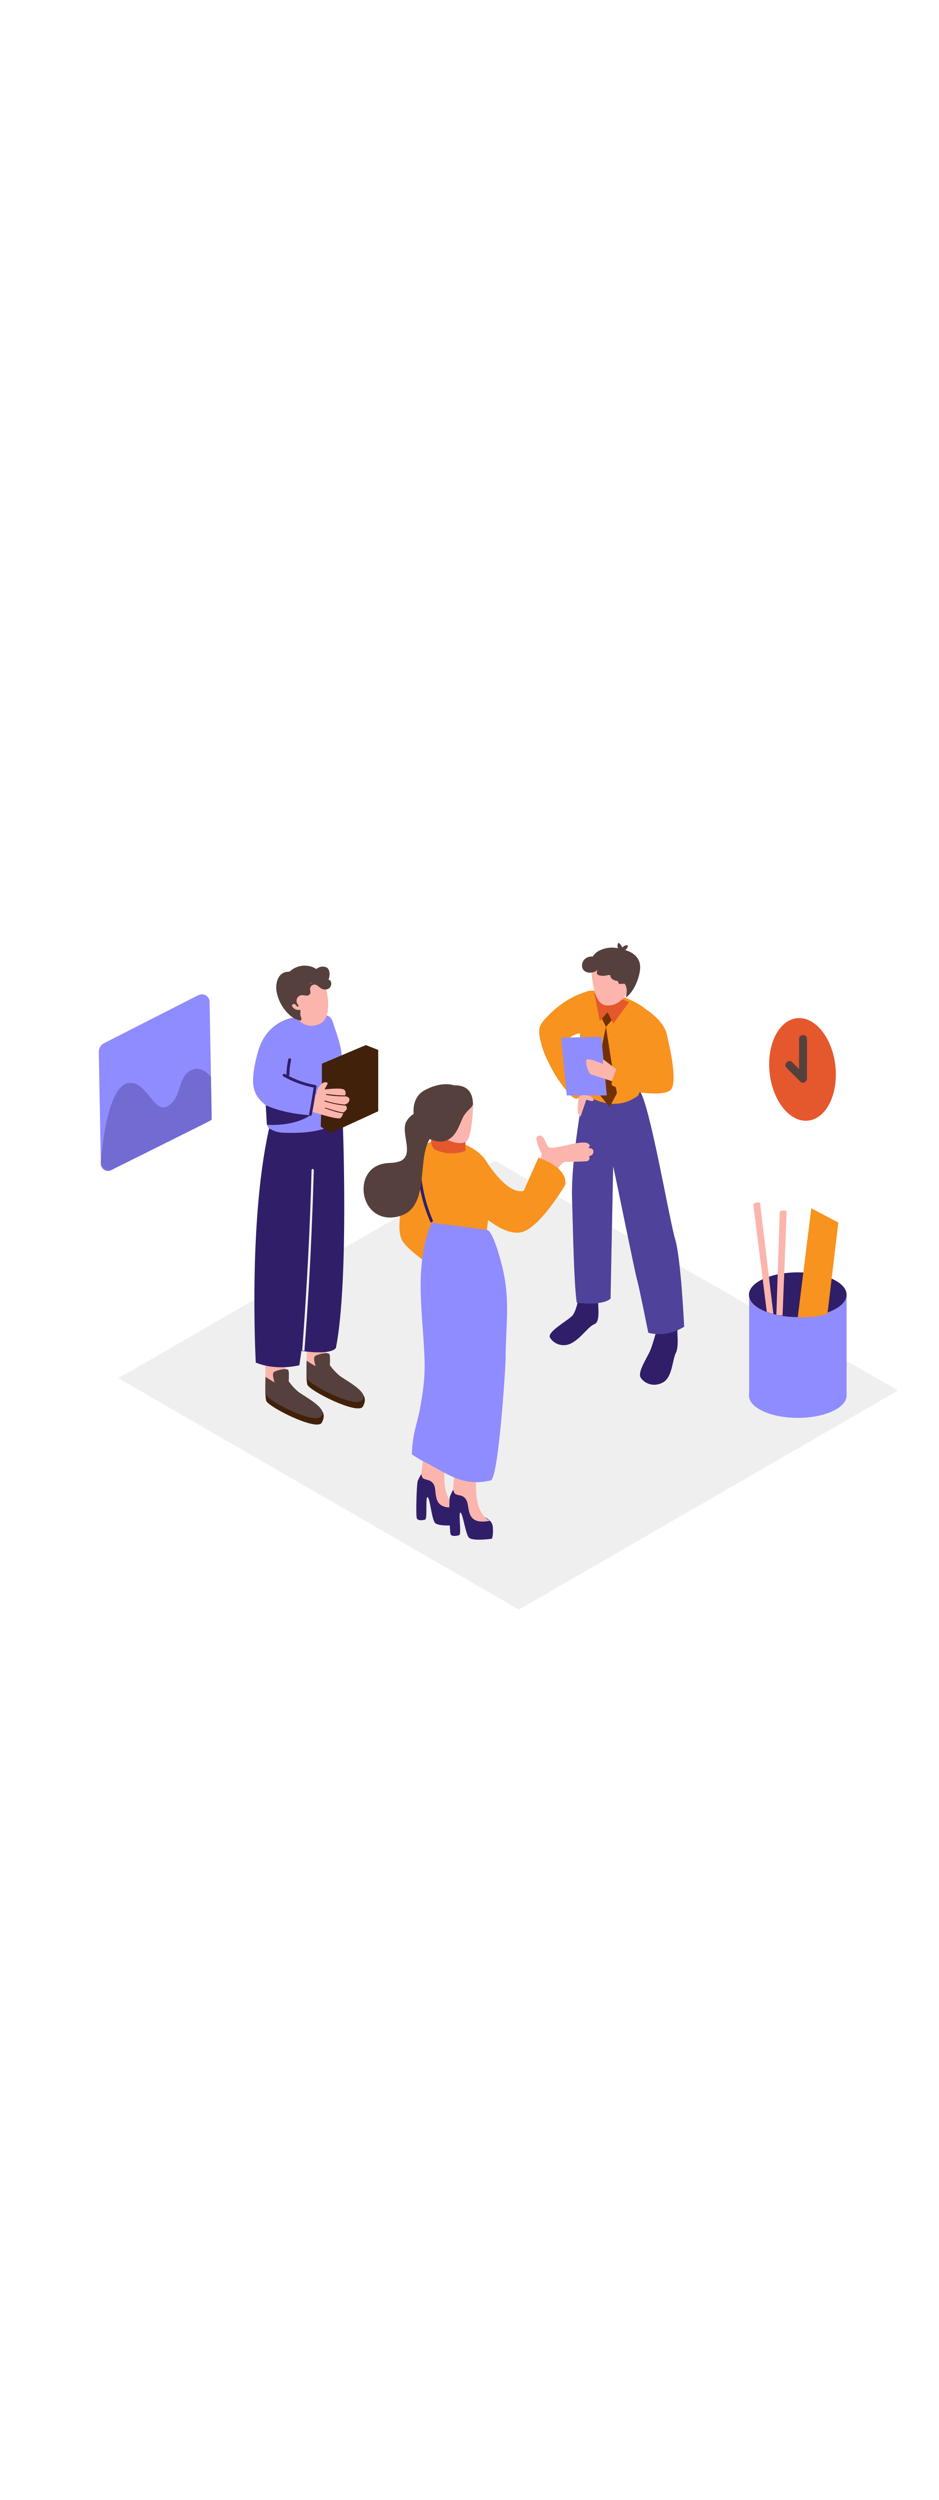 <svg xmlns="http://www.w3.org/2000/svg" xmlns:xlink="http://www.w3.org/1999/xlink" id="Layer_1" x="0px" y="0px" viewBox="0 0 500 500" style="width: 188px;" xml:space="preserve" data-imageid="team-meeting-1-42" class="illustrations_image"><style type="text/css">	.st0_team-meeting-1-42{fill:#EFEFEF;}	.st1_team-meeting-1-42{fill:url(#SVGID_1_);}	.st2_team-meeting-1-42{fill:url(#SVGID_00000142153497087449694380000004344171100885939590_);}	.st3_team-meeting-1-42{fill:url(#SVGID_00000109025163022187955300000002474926806307140798_);}	.st4_team-meeting-1-42{fill:url(#SVGID_00000113320106448809814150000015086104620310456492_);}	.st5_team-meeting-1-42{fill:#68E1FD;}	.st6_team-meeting-1-42{opacity:0.3;fill:#311E69;enable-background:new    ;}	.st7_team-meeting-1-42{fill:#311E69;}	.st8_team-meeting-1-42{opacity:0.67;fill:#311E69;enable-background:new    ;}	.st9_team-meeting-1-42{fill:#F7931E;}	.st10_team-meeting-1-42{fill:#E5572C;}	.st11_team-meeting-1-42{fill:#FBB5AD;}	.st12_team-meeting-1-42{fill:#56403D;}	.st13_team-meeting-1-42{fill:#723100;}	.st14_team-meeting-1-42{fill:#42210B;}</style><polygon id="Base_team-meeting-1-42" class="st0_team-meeting-1-42" points="63,318.2 276.3,441.3 478.3,324.7 263.6,202.6 "></polygon><g id="Shadow_team-meeting-1-42">			<linearGradient id="SVGID_1_-team-meeting-1-42" gradientUnits="userSpaceOnUse" x1="431.297" y1="181.078" x2="384.517" y2="154.738" gradientTransform="matrix(1 0 0 -1 0 502)">		<stop offset="0" style="stop-color:#808080"></stop>		<stop offset="1" style="stop-color:#EFEFEF"></stop>	</linearGradient>	<path class="st1_team-meeting-1-42" d="M406.3,311.6c-17.3,10.1-29.7,16.9-56.4,32.1c20.1,12.2,35.8,23.5,38.1,24.9l59.9-35.2&#10;&#9;&#9;C443.2,331,427.9,322.3,406.3,311.6z"></path>			<linearGradient id="SVGID_00000150072656495449058340000004259558446058966151_-team-meeting-1-42" gradientUnits="userSpaceOnUse" x1="170.068" y1="171.764" x2="128.218" y2="146.334" gradientTransform="matrix(1 0 0 -1 0 502)">		<stop offset="0" style="stop-color:#808080"></stop>		<stop offset="1" style="stop-color:#EFEFEF"></stop>	</linearGradient>	<path style="fill:url(#SVGID_00000150072656495449058340000004259558446058966151_);" d="M142.3,363.1l51-29.8&#10;&#9;&#9;c-3.9-2-11.5-9.1-25.8-16.6c-0.1,0.2-0.2,0.4-0.4,0.5c-13.8,7.6-27.6,15.2-41.3,22.8c-3.2,1.8-8.1,5.2-11.3,7.1&#10;&#9;&#9;C123.7,352.2,130.6,357.2,142.3,363.1z"></path>			<linearGradient id="SVGID_00000015314456077088946610000003900958344226028960_-team-meeting-1-42" gradientUnits="userSpaceOnUse" x1="239.086" y1="109.824" x2="224.886" y2="94.064" gradientTransform="matrix(1 0 0 -1 0 502)">		<stop offset="0" style="stop-color:#808080"></stop>		<stop offset="1" style="stop-color:#EFEFEF"></stop>	</linearGradient>	<path style="fill:url(#SVGID_00000015314456077088946610000003900958344226028960_);" d="M223,410.3c4,2.7,9.1,5.1,13.1,7.8&#10;&#9;&#9;l26.3-15.4c-4.1-2.1-17.6-9.8-36.5-19.1c-8.4,4.9-15.5,8.9-24.1,13.8C208.9,401.4,216.1,405.6,223,410.3z"></path>			<linearGradient id="SVGID_00000003819645838761433980000008577523828376369333_-team-meeting-1-42" gradientUnits="userSpaceOnUse" x1="337.198" y1="216.462" x2="296.238" y2="178.562" gradientTransform="matrix(1 0 0 -1 0 502)">		<stop offset="0" style="stop-color:#808080"></stop>		<stop offset="1" style="stop-color:#EFEFEF"></stop>	</linearGradient>	<path style="fill:url(#SVGID_00000003819645838761433980000008577523828376369333_);" d="M360.7,301.5c-9.1-4.9-31-8.4-49.1-17.4&#10;&#9;&#9;c-21,12.2-36,20.5-68.3,38.9c24.4,14.9,43.4,28.5,46.1,30.1l63.7-32.8C353,317.1,360.6,304.7,360.7,301.5z"></path></g><g id="Wall_Photo_team-meeting-1-42">	<path class="st5_team-meeting-1-42 targetColor" d="M52.6,144.6l1.1,59.7c0,2.1,1.7,3.7,3.8,3.7c0.6,0,1.1-0.1,1.6-0.4l50.8-25.3c1.7-0.9,2.8-2.6,2.8-4.5&#10;&#9;&#9;l-1.1-59.8c0-2.2-1.9-4-4.1-4c-0.6,0-1.2,0.2-1.8,0.4l-50.3,25.6C53.6,140.9,52.6,142.7,52.6,144.6z" style="fill: rgb(143, 140, 255);"></path>	<path class="st5_team-meeting-1-42 targetColor" d="M103.8,153.6c-9.7,2.7-6.3,13.4-13.3,19.1c-8.4,6.9-11.6-12.8-22-11.5c-12.5,1.5-14.8,43-14.8,43&#10;&#9;&#9;c2,4.7,5.4,3.3,5.4,3.3l53.6-26.7l-0.4-23C110,155.3,107.2,153.3,103.8,153.6z" style="fill: rgb(143, 140, 255);"></path>	<path class="st6_team-meeting-1-42" d="M103.8,153.6c-9.7,2.7-6.3,13.4-13.3,19.1c-8.4,6.9-11.6-12.8-22-11.5c-12.5,1.5-14.8,43-14.8,43&#10;&#9;&#9;c2,4.7,5.4,3.3,5.4,3.3l53.6-26.7l-0.4-23C110,155.3,107.2,153.3,103.8,153.6z"></path></g><g id="Character_Male_2_team-meeting-1-42">	<path class="st7_team-meeting-1-42" d="M359.9,285.2L359.9,285.2c-1.6,0-3.9,1.7-5.4,2.4l-4,2c0,0-2.7,10-4.2,13.7s-7.1,11.7-5.1,14.7&#10;&#9;&#9;s6.9,5.2,11.9,2.4s4.9-12.1,6.8-15.7c1.5-3,0.8-9.3,0.8-10.7C360.8,291,360.6,288.1,359.9,285.2z"></path>	<path class="st7_team-meeting-1-42" d="M318.1,267L318.1,267c-1.6,0-3.9,1.7-5.3,2.4l-4,2c0,0-1.4,10.9-4.2,13.7s-13.6,8.6-11.7,11.6&#10;&#9;&#9;c2.5,3.9,7.7,5.1,11.7,2.7c5.1-2.8,8.4-8.5,12-10c3.1-1.2,1.8-9.3,1.9-12C318.7,272.7,318.9,271.7,318.1,267z"></path>	<path class="st5_team-meeting-1-42 targetColor" d="M310.9,164.9c0,0-6.9,36.9-6.3,57.1s1,45,2.5,56c0,0,13.4,1.9,18-2.1c0,0,1.4-70.9,1.4-70.5&#10;&#9;&#9;c2.1,9.3,11.7,57.1,12.7,60.3s6,28.3,6,28.3s9.1,3,19.1-3.2c0,0-1.7-36.3-4.8-46.5s-13.9-74.3-19.2-79.3" style="fill: rgb(143, 140, 255);"></path>	<path class="st8_team-meeting-1-42" d="M310.9,164.9c0,0-6.9,36.9-6.3,57.1s1,45,2.5,56c0,0,13.4,1.9,18-2.1c0,0,1.4-70.9,1.4-70.5&#10;&#9;&#9;c2.1,9.3,11.7,57.1,12.7,60.3s6,28.3,6,28.3s9.1,3,19.1-3.2c0,0-1.7-36.3-4.8-46.5s-13.9-74.3-19.2-79.3"></path>	<path class="st9_team-meeting-1-42" d="M339.9,167.8c0,0,11.9-34.5,7.1-42.4s-24-14.1-33.2-13.3s-3.3,55.3-1.8,55.7S327,177.6,339.9,167.8z"></path>	<path class="st9_team-meeting-1-42" d="M343.9,121.9l-14.4-6c-2.6,12.7-5.3,25.3-8.1,37.9l20.1,3.5c0,0,12-6.6,13.8-17S344.4,122.4,343.9,121.9z"></path>	<path class="st9_team-meeting-1-42" d="M314.8,132.9c0,0-1.9-18.8-1.9-20.5c-5.6,1.6-10.8,4.3-15.4,7.9c-2.3,1.8-4.5,3.8-6.5,6&#10;&#9;&#9;c-1.4,1.3-2.5,2.8-3.4,4.5c-0.8,1.9-0.5,4.1-0.2,6.1c0.9,4.7,2.5,9.2,4.7,13.4c2.3,4.9,5.2,9.5,8.6,13.8c1,1.3,4.5,6.1,6.7,5.3&#10;&#9;&#9;c4.4-1.6,6.3-6.7,6.3-6.7s-2-4-4.3-9c-1.3-3-7.2-9.7-8-14.3c0.6-0.8,1.2-1.5,1.9-2.2C306.3,134.3,311.2,134.8,314.8,132.9z"></path>	<path class="st10_team-meeting-1-42" d="M316.5,113.5l2.9,14.8l4.1-4.8l3.1,6l8.3-11.3C334.9,118.2,322.1,112.2,316.5,113.5z"></path>	<path class="st11_team-meeting-1-42" d="M314.8,98.3c0,0,0,20.2,7.4,21.5c8.1,1.4,12.7-7.8,12.7-7.8s1-17.8-7-19.4S315,95.8,314.8,98.3z"></path>	<path class="st11_team-meeting-1-42" d="M329.2,110c0,0,2-7.7,4.1-5.2s-3.5,8.1-3.5,8.1"></path>	<path class="st12_team-meeting-1-42" d="M331.1,90.1c0,0,7.2,0.8,9.3,6.5s-3.3,17.2-7.2,19l4.7-10l-0.2-6.8L331.1,90.1z"></path>	<path class="st12_team-meeting-1-42" d="M340.3,99.2c-0.6-4-3.2-6-6.7-8c-0.3-0.2-0.6-0.3-0.9-0.5c0.7-0.5,1.2-1.2,1.6-2c0.1-0.3,0.1-0.6-0.2-0.7&#10;&#9;&#9;c-0.1,0-0.2-0.1-0.3-0.1c-0.9,0-1.8,0.5-2.4,1.2c-0.4-0.8-1-1.6-1.6-2.2c-0.2-0.2-0.6-0.2-0.8,0C329,87,329,87,329,87.1&#10;&#9;&#9;c-0.3,0.8-0.3,1.7,0.1,2.4c-3.6-0.8-7.4-0.2-10.6,1.6c-1.2,0.7-2.2,1.7-2.9,2.8c-1-0.1-2,0.1-2.9,0.5c-2,0.9-3.1,3-2.7,5.2&#10;&#9;&#9;c0.5,2.4,3.1,3.2,5.3,2.8c1.1-0.2,2.1-0.7,3-1.4c-0.7,1.1-1,2.5,1.1,3c3.7,0.8,5.5-1.4,5.7,0.5c0.2,1.5,2.3,2.3,3.8,2.4&#10;&#9;&#9;c0.1,0.2,0.4,0.8,0.7,1.7c0.7-0.2,1.5-0.3,2.3-0.1c0.2-0.2,0.6-0.2,0.8,0c0,0,0.1,0.1,0.1,0.1c1.3,2.2,1,4.6,0.5,7.1&#10;&#9;&#9;c2-1.7,3.6-3.8,4.8-6.1C339.7,106.2,340.8,102.6,340.3,99.2z M329.8,88.4l0.1,0.2c0,0.1,0,0.1,0,0.2c0.1,0.2,0.1,0.3,0.2,0.5&#10;&#9;&#9;C330,89.1,329.9,88.8,329.8,88.4z"></path>	<polygon class="st13_team-meeting-1-42" points="320.5,127 322.7,131.3 325.7,127.8 323.5,123.5 &#9;"></polygon>	<path class="st13_team-meeting-1-42" d="M322.7,131.3c0,0,3.1,21.4,5.8,35.3l-3.9,7.4l-5.1-6.3C319.4,167.7,317.3,153.1,322.7,131.3z"></path>	<polygon class="st5_team-meeting-1-42 targetColor" points="323.1,167.8 320.2,136.6 298.8,137.1 301.8,167.8 &#9;" style="fill: rgb(143, 140, 255);"></polygon>	<path class="st11_team-meeting-1-42" d="M330.4,155.5l-9.3-7v2.6c0,0-8.4-3.8-8.9-2.1c-0.5,1.9,1.1,7.1,2.5,7.6s7.4,2.4,7.4,2.4l4.7,1.5L330.4,155.5z&#10;&#9;&#9;"></path>	<path class="st9_team-meeting-1-42" d="M355.3,136.6c0,0,6.1,23.4,1.9,28.2s-31.2-0.4-31.5-2.8s3.5-10.3,3.5-10.3l15.1,1.6"></path>	<path class="st11_team-meeting-1-42" d="M309.2,167.8c0,0,5.6-1,6.8,2.2c0.6,1.7-3.8,0-3.8,0l-3.1,9.2c-0.9-1.2-1.5-2.6-1.5-4.1&#10;&#9;&#9;c0-2.1,0.2-4.2,0.6-6.3L309.2,167.8z"></path></g><g id="Character_Male_1_team-meeting-1-42">	<path class="st14_team-meeting-1-42" d="M141.4,320.6c3.1,2.1,5.5,3.3,5.5,3.3c2.5,0,7.1,0.5,5.7-2.7c1.6,2.7,3.7,5.1,6.1,7.2&#10;&#9;&#9;c2.7,2.3,17.8,4.5,12.6,13.5c-2.7,4.6-28.9-8.6-29.6-11.8S141.4,320.6,141.4,320.6z"></path>	<path class="st11_team-meeting-1-42" d="M152.7,305.4c-0.5,4.5-1.1,9.1-0.4,13.6c0.1,1,0.3,2,0.5,3.1l-11.5-1.9v-14.7H152.7z"></path>	<path class="st12_team-meeting-1-42" d="M141.4,317.5c3.1,2.1,5.5,3.3,5.5,3.3c2.5,0,7.1,0.5,5.7-2.7c1.6,2.7,3.7,5.1,6.1,7.2&#10;&#9;&#9;c2.7,2.3,17.9,9.8,11.5,13.7c-4.7,2.9-27.8-8.9-28.5-12.1S141.4,317.5,141.4,317.5z"></path>	<path class="st12_team-meeting-1-42" d="M146.3,320.9c-0.1-0.8-1.8-5-0.4-6s7.2-2.4,7.7-0.8s0,7.4,0,7.4"></path>	<path class="st14_team-meeting-1-42" d="M163.3,312c3.1,2.1,5.5,3.3,5.5,3.3c2.5,0,7.1,0.5,5.7-2.7c1.6,2.7,3.7,5.1,6.1,7.2&#10;&#9;&#9;c2.7,2.3,17.8,4.5,12.6,13.5c-2.7,4.6-28.9-8.6-29.6-11.8S163.3,312,163.3,312z"></path>	<path class="st11_team-meeting-1-42" d="M174.7,296.8c-0.5,4.5-1.1,9.1-0.4,13.6c0.1,1,0.3,2,0.5,3.1l-11.5-1.9v-14.8H174.7z"></path>	<path class="st12_team-meeting-1-42" d="M163.3,308.9c3.1,2.1,5.5,3.3,5.5,3.3c2.5,0,7.1,0.5,5.7-2.7c1.6,2.7,3.7,5.1,6.1,7.2&#10;&#9;&#9;c2.7,2.3,17.9,9.8,11.5,13.7c-4.7,2.9-27.8-8.9-28.5-12.1S163.3,308.9,163.3,308.9z"></path>	<path class="st12_team-meeting-1-42" d="M168.2,312.4c-0.1-0.8-1.8-5-0.4-6s7.2-2.4,7.7-0.8s0,7.4,0,7.4"></path>	<path class="st7_team-meeting-1-42" d="M182.4,178.4c0,0,3.6,87-3.5,123.6c0,0-1.4,4.1-18.4,1.7l-1.1,7.6c0,0-11.9,3.2-23.2-1.4&#10;&#9;&#9;c0,0-4.7-84.5,9.4-133.6"></path>	<path class="st5_team-meeting-1-42 targetColor" d="M181.1,148.6c2.9-1-2.8-16.5-3.4-18.4c-0.3-1.2-0.7-2.4-1.4-3.4c-2-2.8-6-1.4-8.8-1.4c-3.8,0-7.5,0.4-11.2,1&#10;&#9;&#9;c-2.1,0.4-4.1,1.1-5.9,2.1c-5.8,8.2-7.8,18.3-8.4,28.2c-0.3,5.4-0.3,10.9-0.3,16.4c0,3.5,0.2,6.9,0.6,10.4c0.1,0.8,0.6,1.6,1.3,2&#10;&#9;&#9;c2.1,1.2,4.4,2,6.8,2.1c10.2,0.4,22.7,0,30.7-6.7c0.5-0.7,1-1.4,1.4-2.2L181.1,148.6L181.1,148.6z" style="fill: rgb(143, 140, 255);"></path>	<polyline class="st14_team-meeting-1-42" points="171.4,162.4 171.4,150.9 194.8,141 201.4,143.6 201.4,176.2 176.1,187.8 170.8,184.4 &#9;"></polyline>	<path class="st5_team-meeting-1-42 targetColor" d="M141.6,173.1c-6-5-9.6-9.4-4.2-28.7c4.7-16.5,18.8-18,18.8-18" style="fill: rgb(143, 140, 255);"></path>	<path class="st11_team-meeting-1-42" d="M173.4,109.5c0,0,4.5,16.5-2.9,20.1s-12.7-1.8-14.9-6.7s-1.4-16.4,8.2-17.6&#10;&#9;&#9;C172.1,104.2,173.4,109.5,173.4,109.5z"></path>	<path class="st12_team-meeting-1-42" d="M174.9,106.3c0.8-2,1.1-5.6-1.2-6.7c-1.8-0.7-3.9-0.3-5.3,1c-0.8-0.7-1.8-1.1-2.9-1.4&#10;&#9;&#9;c-3.8-1.1-7.9-0.2-10.9,2.4c-0.1,0.1-0.3,0.2-0.4,0.3c-0.2,0.1-0.5,0.1-0.7,0.1c-5.8,0.1-7.1,6.7-6.1,11.2c1,4.7,3.5,8.9,7.1,12.1&#10;&#9;&#9;c1.6,1.3,3.4,2.2,5.3,2.7c0.2,0.1,0.5-0.1,0.5-0.3c0-0.1,0-0.1,0-0.2c0.3-0.2,0.3-0.5,0.2-0.8c0,0,0,0,0,0c-0.5-1-0.7-2.1-0.5-3.2&#10;&#9;&#9;c0-0.2,0-0.3-0.1-0.4c0.2-0.2,0.2-0.5,0-0.7c-0.1-0.1-0.3-0.1-0.4-0.1c-1.3,0.2-2.5-0.3-3.4-1.2c-0.6-0.6-1-1.7,0.1-1.9&#10;&#9;&#9;c0.4-0.1,0.8,0,1.2,0.3c0.2,0.3,0.3,0.5,0.6,0.8c0.1,0.1,0.2,0.1,0.3,0.2c0.4,0.1,0.9-0.2,0.6-0.6c-0.2-0.3-0.4-0.6-0.6-0.9&#10;&#9;&#9;c-0.7-1.2-0.5-2.8,0.6-3.8c1.4-1.2,2.6-0.6,4.2-0.5c1,0.1,1.9-0.5,2.2-1.4c0-0.7-0.1-1.3-0.2-2c0-1,0.5-1.9,1.5-2.3&#10;&#9;&#9;c1.7-0.7,2.8,0.8,4,1.6c1,0.8,2.3,1,3.6,0.7c1.6-0.4,2.5-2.1,2.1-3.7c-0.1-0.4-0.3-0.7-0.5-1C175.3,106.3,175.1,106.3,174.9,106.3z&#10;&#9;&#9; M164.7,108.7c0.2-0.3,0.5-0.5,0.8-0.7c0.1,0,0.2-0.1,0.3-0.2h0.1l0.2,0.1C165.6,108.1,165.1,108.3,164.7,108.7L164.7,108.7z&#10;&#9;&#9; M174.2,105.2L174.2,105.2c0-0.2,0.1-0.4,0.1-0.5C174.2,104.8,174.2,105,174.2,105.2L174.2,105.2z"></path>	<path class="st0_team-meeting-1-42" d="M162.1,303.7c1.8-23.5,3.2-47,4.1-70.6c0.4-8.5,0.6-17,0.9-25.6c0-0.3-0.3-0.6-0.6-0.6c-0.3,0-0.6,0.3-0.6,0.6&#10;&#9;&#9;c-0.8,30.3-2.4,60.6-4.6,90.9c-0.1,1.7-0.3,3.4-0.4,5.1L162.1,303.7z"></path>	<path class="st11_team-meeting-1-42" d="M183.7,168.2c0,0,1.1-2.6-0.7-3.6s-10.2,0-10.2,0l1.6-2.9c0.2-0.6-0.1-0.8-0.8-0.9c-1.9-0.3-3.5,2-4.3,3.4&#10;&#9;&#9;c-0.3,0.5-0.5,1.1-0.6,1.7c-0.1,0.5,0,1.2-0.4,1.4c-0.4,0-0.9-0.1-1.3-0.2c-0.6,3.1-1.3,6.1-2,9.1l3.6,1c0,0,11.6,3.7,12.8,2.6&#10;&#9;&#9;c0.7-0.8,1.2-1.7,1.4-2.8l1.4-1.3c1.4-1.3-0.6-3.2-0.6-3.2c1.2-0.1,2.1-0.9,2.4-2C186.6,168.5,183.7,168.2,183.7,168.2z"></path>	<path class="st14_team-meeting-1-42" d="M173.9,167c3.3,0.5,6.7,0.8,10,0.8c0.3,0,0.3,0.5-0.1,0.5c-3.3,0-6.7-0.2-10-0.8&#10;&#9;&#9;C173.5,167.5,173.6,166.9,173.9,167z"></path>	<path class="st14_team-meeting-1-42" d="M173.1,170.5c3.5,1.2,7.2,1.9,10.9,2.2c0.1,0,0.2,0.2,0.2,0.3c0,0.1-0.1,0.2-0.2,0.2c-3.7-0.3-7.4-1.1-11-2.2&#10;&#9;&#9;C172.6,170.9,172.8,170.4,173.1,170.5z"></path>	<path class="st14_team-meeting-1-42" d="M173.3,174.3c3.1,0.9,6.3,2.2,9.6,2.5c0.1,0,0.2,0.2,0.2,0.3c0,0.1-0.1,0.2-0.2,0.2c-3.3-0.3-6.6-1.6-9.7-2.6&#10;&#9;&#9;C172.8,174.7,172.9,174.2,173.3,174.3z"></path>	<path class="st7_team-meeting-1-42" d="M168.1,162.3c-5-0.9-9.9-2.5-14.4-4.9c0.2-0.1,0.4-0.4,0.4-0.6c0-2.6,0.3-5.2,0.9-7.8c0.2-1-1.3-1.4-1.5-0.4&#10;&#9;&#9;c-0.6,2.7-0.9,5.4-1,8.2l0,0c-0.3-0.1-0.6-0.3-0.8-0.4c-0.9-0.5-1.6,0.8-0.8,1.3c5,2.8,10.4,4.8,16.1,5.9&#10;&#9;&#9;c-0.7,4.7-1.5,9.4-2.4,14.1c0,0.2,0,0.4,0.1,0.6c-2.8-0.2-14-1.1-23.2-5.3l0.6,10.4c0,0,13.6,1.2,22.9-4.9c0.3,0.2,0.7,0.1,0.9-0.2&#10;&#9;&#9;c0-0.1,0.1-0.1,0.1-0.2c1-4.9,1.8-9.9,2.5-14.9C168.7,162.9,168.5,162.5,168.1,162.3z"></path></g><g id="Character_Female_team-meeting-1-42">	<path class="st11_team-meeting-1-42" d="M316,197.6c0-0.7-0.5-1.4-1.2-1.6c-0.5-0.2-1.1-0.2-1.6-0.3c0.8-0.6,1.1-1.2,0.5-1.9c-3-3.6-20.3,4.2-22,1&#10;&#9;&#9;c-0.2-0.4-0.4-0.8-0.7-1.1c-0.2-0.4-0.3-0.8-0.5-1.2c-0.6-1.3-1.1-2.6-2.4-3.2c-0.8-0.4-1.8-0.1-2.3,0.7c-0.2,0.4-0.3,0.8-0.2,1.2&#10;&#9;&#9;c0.6,2.6,1.5,5.2,2.8,7.6c-0.5,3.8-1.3,7.5-2.4,11.1c-0.6,2,2.5,2.9,3.2,0.9l0,0c0.2,0.2,0.4,0.3,0.7,0.4c0.5,0.5,1.2,0.6,1.8,0.4&#10;&#9;&#9;c-0.1,0.9,0.5,1.7,1.4,1.8c0.9,0.1,1.7-0.5,1.8-1.4c1.1-3.4,2.5-7.1,5.7-8.9h1.5c3.4,0,6.8-0.1,10.2-0.3c1-0.1,1.7-0.9,1.6-1.9&#10;&#9;&#9;c0-0.3-0.1-0.6-0.3-0.8C314.9,199.9,316,199.2,316,197.6z"></path>	<path class="st7_team-meeting-1-42" d="M244.6,389.9c-0.1-4.8-5.6-5.1-7-8.4c-0.4-1.3-0.6-2.7-0.4-4c-1.2,0-2.1-0.9-2.1-2.1c0,0,0-0.1,0-0.1&#10;&#9;&#9;c0.2-2.4,0.6-4.8,1.4-7.1l-7.5-6.9c0,0-6,9.6-6.6,11.7s-1,18-0.5,19.6s3.2,1.2,4.5,0.8s0-12.5,1.3-11.9s2.1,11.1,3.8,13.5&#10;&#9;&#9;s12.2,1.3,12.2,1.3S244.7,394.7,244.6,389.9z"></path>	<path class="st11_team-meeting-1-42" d="M236.9,375.7c-1.3-9,1.8-25.2,1.8-25.2l-12.4,1l-2,18.1c0.2,0.3,0.4,0.6,0.4,1c0,0.1,0,0.2,0.1,0.2&#10;&#9;&#9;c0.1,0.1,0.1,0.2,0.2,0.4c0.8,0.9,3,1,4,1.6c2.2,1.2,2.6,3.1,2.8,5.4c0.5,4,0.5,10.1,11.4,8.5C243.3,386.6,238.2,384.7,236.9,375.7&#10;&#9;&#9;z"></path>	<path class="st7_team-meeting-1-42" d="M262.4,397.3c-0.4-4.8-5.8-4.8-7.4-8c-0.5-1.3-0.7-2.6-0.6-4c-1.1,0.1-2.1-0.8-2.2-2c0-0.1,0-0.1,0-0.2&#10;&#9;&#9;c0-2.4,0.4-4.8,1.1-7.1l-7.8-6.5c0,0-5.5,9.9-6,12s-0.1,18.1,0.4,19.6s3.2,1,4.6,0.6s-0.6-12.5,0.7-12s2.6,11,4.4,13.2&#10;&#9;&#9;s12.3,0.7,12.3,0.7S262.8,402.1,262.4,397.3z"></path>	<path class="st11_team-meeting-1-42" d="M254.1,383.5c-1.8-9,0.6-25.3,0.6-25.3l-12.3,1.5l-1.1,18.2c0.2,0.3,0.4,0.6,0.5,1c0,0.1,0,0.2,0.1,0.2&#10;&#9;&#9;l0.2,0.4c0.8,0.9,3,0.9,4,1.4c2.2,1.1,2.8,3,3.1,5.2c0.7,4,1,10.1,11.8,7.9C260.9,394,255.8,392.4,254.1,383.5z"></path>	<path class="st9_team-meeting-1-42" d="M226.6,193.6c0,0-7.1,2.1-10.4,19.6s-5.2,27.3-1.5,32.6s16.5,13.8,16.5,13.8l15.1-20.2"></path>	<path class="st9_team-meeting-1-42" d="M230,235.5c0,0-17.1-35.8-3.4-41.9s30.8,2.9,33.6,11.9s-1.3,36.2-1.3,36.2S240.8,242.2,230,235.5z"></path>	<path class="st9_team-meeting-1-42" d="M257.9,201.3c0,0,11.9,19.9,21,17.2l7.8-17.6c0,0,15.7,4.9,14.3,14.4c0,0-14,24-24.1,25.4&#10;&#9;&#9;s-22.4-11.4-22.4-11.4"></path>	<path class="st5_team-meeting-1-42 targetColor" d="M225.4,362.4c13.4,6.9,21,13.6,35.9,10.2c4.2-1,7.9-60.9,7.9-64c0.1-19.7,2.8-32.3-2.2-51.4&#10;&#9;&#9;c-0.7-2.7-4.6-17.5-7.7-17.9l-29.3-3.8c0,0-5.7,10-6,31.5c-0.2,14.3,1.8,28.6,2.1,42.9c0.2,8.3-1,16.6-2.5,24.8&#10;&#9;&#9;c-0.8,4.2-2.2,8.8-3.2,13.4c-0.6,3.5-1,7.1-1.1,10.6C221.3,360.1,223.3,361.3,225.4,362.4z" style="fill: rgb(143, 140, 255);"></path>	<path class="st10_team-meeting-1-42" d="M231.1,196.3c-0.6-0.3-3.4-5.7,0.4-7.1s16.5-0.1,16.4,2.3s0,5.8,0,5.8C242.4,199.3,236.3,199,231.1,196.3z"></path>	<path class="st7_team-meeting-1-42" d="M230.4,234.1c-3.9-9.1-6.1-18.8-6.5-28.7c0-1.1-1.7-1.1-1.6,0c0.4,10.2,2.7,20.2,6.8,29.5&#10;&#9;&#9;C229.4,235.9,230.8,235,230.4,234.1z"></path>	<path class="st12_team-meeting-1-42" d="M216.4,181.6c-3.4,5.9,4.6,17.8-3.4,21.2c-1.8,0.6-3.7,0.9-5.6,0.9c-4.2,0.2-8,1.4-10.7,4.7&#10;&#9;&#9;c-4.3,5.1-4,13.5-0.1,18.8c4.4,6,11.9,6.8,18.3,4c15.2-6.8,5.5-35.6,16.9-43.4l0.6-13C232.3,174.8,220.8,174,216.4,181.6z"></path>	<path class="st11_team-meeting-1-42" d="M252,171.4c0,0-0.3,18.7-3.9,21s-13.8-1.1-14.2-6.3S252,171.4,252,171.4z"></path>	<path class="st12_team-meeting-1-42" d="M241.7,162.4c0,0-6.4-2.5-15.9,2.8s-6.3,22.8,4.6,26.4s13.8-7.1,15.8-11.5s5.6-5.8,5.6-7.8&#10;&#9;&#9;S251.7,162.1,241.7,162.4z"></path></g><g id="Clock_team-meeting-1-42">			<ellipse transform="matrix(0.994 -0.111 0.111 0.994 -14.421 48.196)" class="st10_team-meeting-1-42" cx="427.2" cy="154.1" rx="17.6" ry="27.4"></ellipse>	<path class="st12_team-meeting-1-42" d="M421.8,150.1l3.7,3.7v-16.1c0-2.7,4.2-2.7,4.2,0v21.2l0,0v0.1c-0.1,1.2-1.1,2-2.3,2c-0.5,0-0.9-0.2-1.2-0.5h0&#10;&#9;&#9;l0,0l-7.3-7.3C416.9,151.2,419.9,148.2,421.8,150.1z"></path></g><g id="Stationery_team-meeting-1-42">	<path class="st5_team-meeting-1-42 targetColor" d="M398.9,273.8v54c0,0,51.9,2.9,51.9,0v-54" style="fill: rgb(143, 140, 255);"></path>	<ellipse class="st5_team-meeting-1-42 targetColor" cx="424.8" cy="327.4" rx="26" ry="11.9" style="fill: rgb(143, 140, 255);"></ellipse>	<ellipse class="st7_team-meeting-1-42" cx="424.8" cy="273.8" rx="26" ry="11.9"></ellipse>	<path class="st11_team-meeting-1-42" d="M408.6,283l0.2,0.1c1,0.4,2,0.7,3,0.9l-7.1-59.1c0,0-1.5-0.8-3.6,0.7l7.2,57.3C408.5,283,408.6,283,408.6,283&#10;&#9;&#9;z"></path>	<path class="st11_team-meeting-1-42" d="M416.7,284.9l2.2-55.5c0,0-1.3-1-3.7,0.1l-1.8,55C414.5,284.7,415.6,284.8,416.7,284.9z"></path>	<path class="st9_team-meeting-1-42" d="M424.8,285.7l7.2-57.9l14.4,7.6l-5.8,48.6C435.5,285.5,430.1,286.1,424.8,285.7z"></path></g></svg>